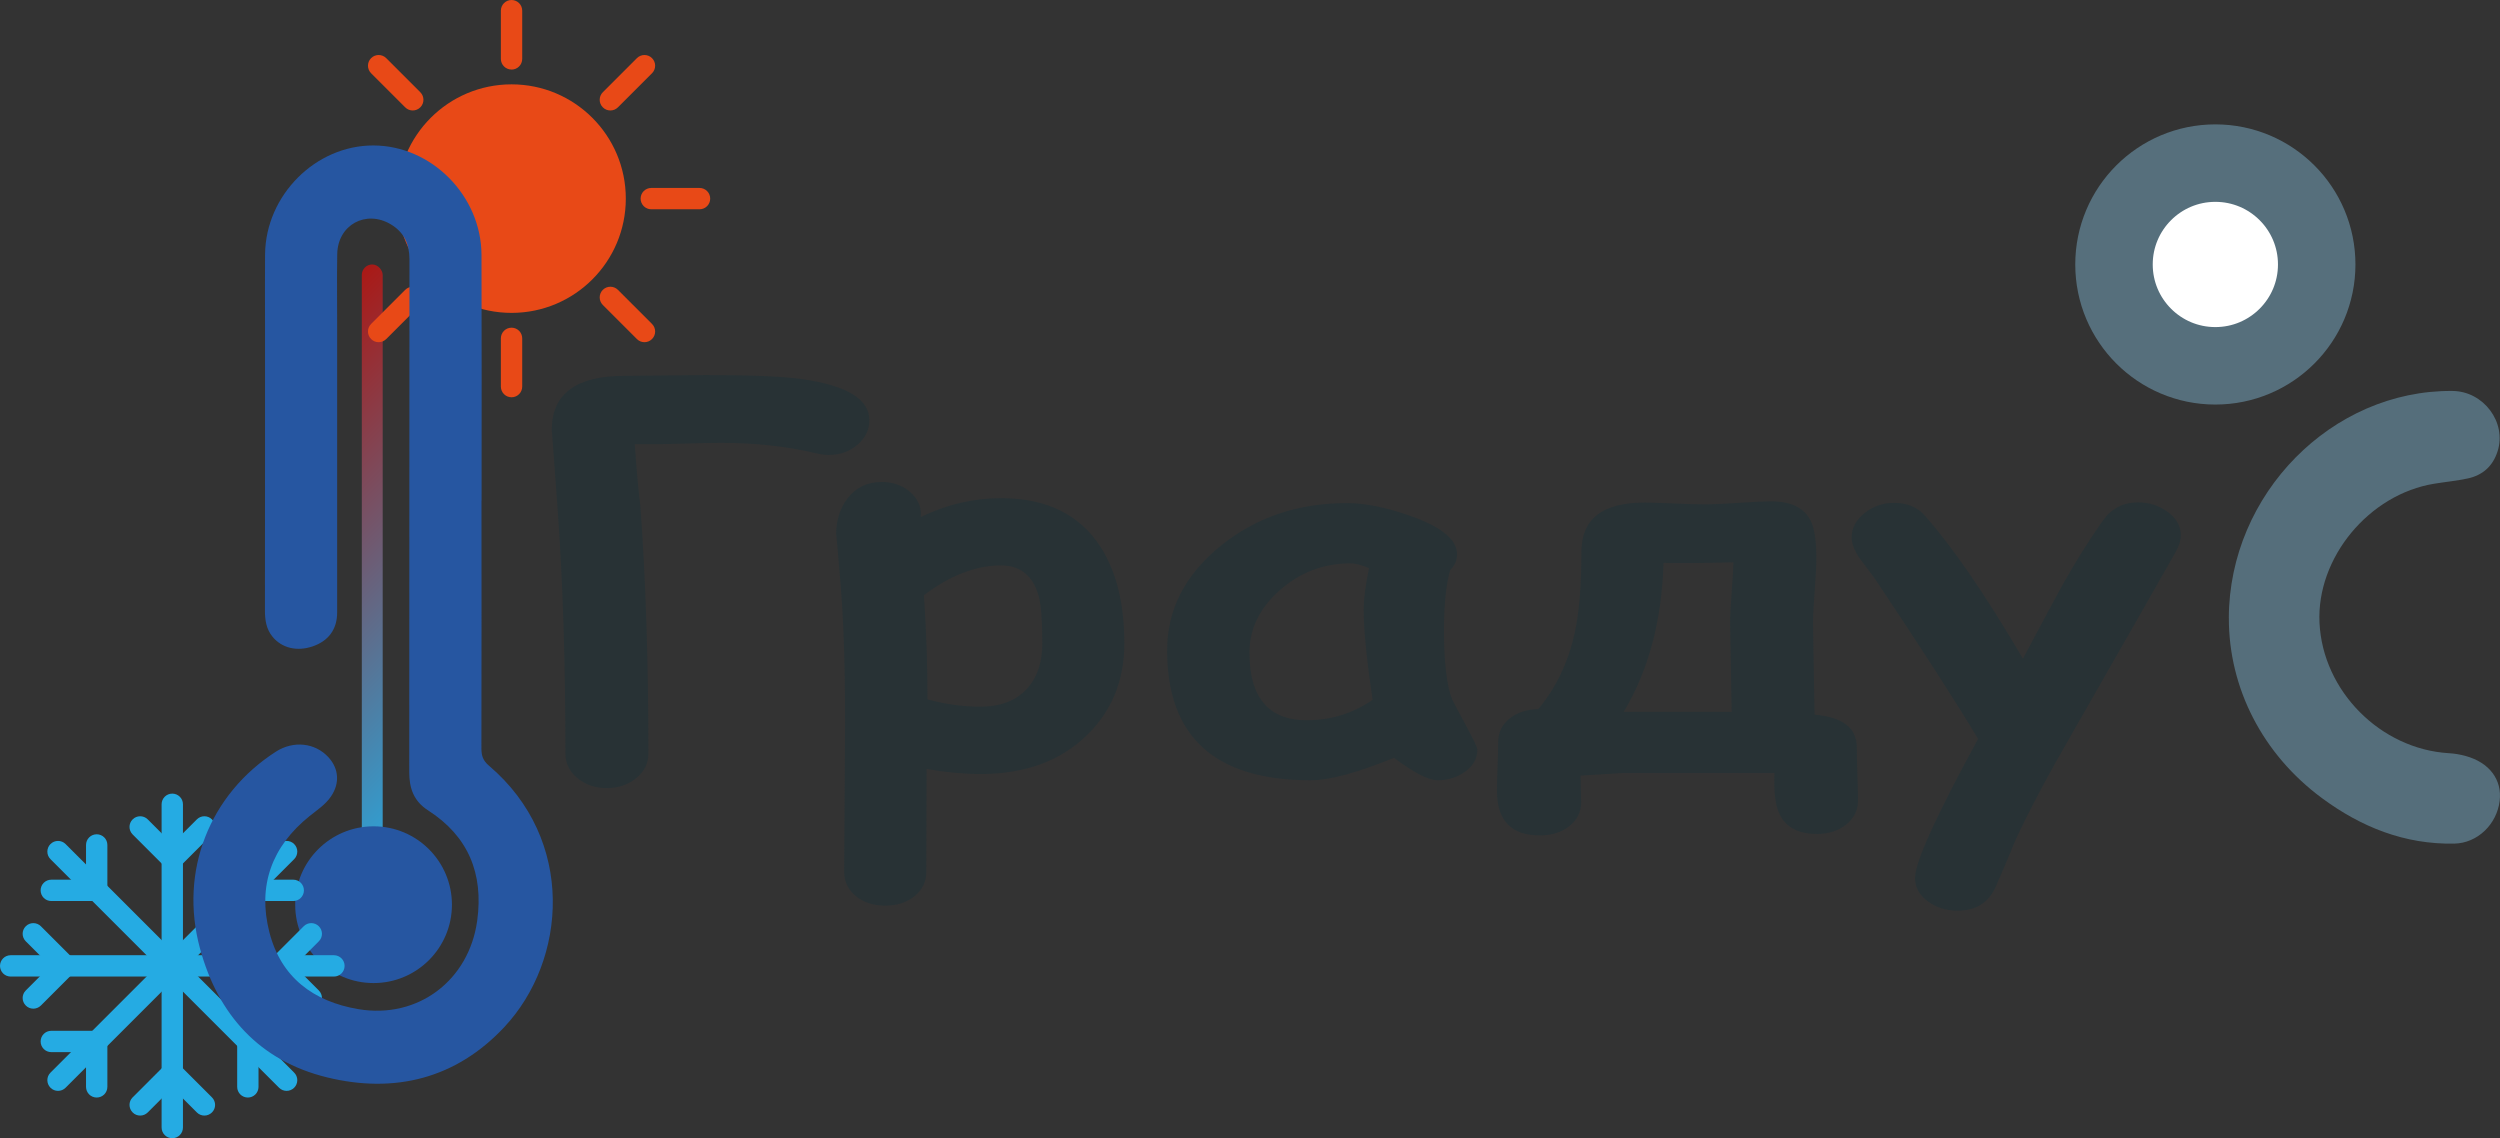 <svg xmlns="http://www.w3.org/2000/svg" xmlns:xlink="http://www.w3.org/1999/xlink" id="_&#x421;&#x43B;&#x43E;&#x439;_2" data-name="&#x421;&#x43B;&#x43E;&#x439; 2" viewBox="0 0 580.89 264.47"><rect x="0" y="0" width="580.89" height="264.47" fill="#333333" stroke="none"/><defs><style>      .cls-1 {        fill: #fff;        stroke: #566f7c;        stroke-miterlimit: 10;        stroke-width: 18px;      }      .cls-2 {        fill: #556e7b;      }      .cls-2, .cls-3, .cls-4, .cls-5, .cls-6, .cls-7 {        stroke-width: 0px;      }      .cls-3 {        fill: url(#_Безымянный_градиент_59);      }      .cls-4 {        fill: #283235;      }      .cls-5 {        fill: #25abe3;      }      .cls-6 {        fill: #2656a1;      }      .cls-7 {        fill: #e84917;      }    </style><linearGradient id="_&#x411;&#x435;&#x437;&#x44B;&#x43C;&#x44F;&#x43D;&#x43D;&#x44B;&#x439;_&#x433;&#x440;&#x430;&#x434;&#x438;&#x435;&#x43D;&#x442;_59" data-name="&#x411;&#x435;&#x437;&#x44B;&#x43C;&#x44F;&#x43D;&#x43D;&#x44B;&#x439; &#x433;&#x440;&#x430;&#x434;&#x438;&#x435;&#x43D;&#x442; 59" x1="123.97" y1="172.88" x2="49.02" y2="97.92" gradientUnits="userSpaceOnUse"><stop offset="0" stop-color="#25abe3"></stop><stop offset="1" stop-color="#aa1916"></stop></linearGradient></defs><g id="_&#x421;&#x43B;&#x43E;&#x439;_1-2" data-name="&#x421;&#x43B;&#x43E;&#x439; 1"><circle class="cls-1" cx="514.75" cy="61.45" r="23.55"></circle><rect class="cls-3" x="84.07" y="61.45" width="4.85" height="147.9" rx="2.43" ry="2.43"></rect><circle class="cls-6" cx="86.8" cy="210.21" r="18.21"></circle><g><g><path class="cls-5" d="M66.59,253.47c-.63,0-1.27-.24-1.75-.73l-53.11-53.11c-.97-.97-.97-2.54,0-3.51.97-.97,2.54-.97,3.51,0l53.11,53.11c.97.97.97,2.54,0,3.51-.48.48-1.12.73-1.75.73Z"></path><g><g><path class="cls-5" d="M68.14,244.47h-10.55c-1.37,0-2.48-1.11-2.48-2.48s1.11-2.48,2.48-2.48h10.55c1.37,0,2.48,1.11,2.48,2.48s-1.11,2.48-2.48,2.48Z"></path><path class="cls-5" d="M57.59,255.02c-1.37,0-2.48-1.11-2.48-2.48v-10.55c0-1.37,1.11-2.48,2.48-2.48s2.48,1.11,2.48,2.48v10.55c0,1.37-1.11,2.48-2.48,2.48Z"></path></g><g><path class="cls-5" d="M22.47,209.36c-1.37,0-2.48-1.11-2.48-2.48v-10.55c0-1.37,1.11-2.48,2.48-2.48s2.48,1.11,2.48,2.48v10.55c0,1.37-1.11,2.48-2.48,2.48Z"></path><path class="cls-5" d="M22.47,209.36h-10.55c-1.37,0-2.48-1.11-2.48-2.48s1.11-2.48,2.48-2.48h10.55c1.37,0,2.48,1.11,2.48,2.48s-1.11,2.48-2.48,2.48Z"></path></g></g></g><g><path class="cls-5" d="M77.59,226.91H2.48c-1.37,0-2.48-1.11-2.48-2.48s1.11-2.48,2.48-2.48h75.11c1.37,0,2.48,1.11,2.48,2.48s-1.11,2.48-2.48,2.48Z"></path><g><g><path class="cls-5" d="M64.86,226.91c-.63,0-1.27-.24-1.75-.73-.48-.48-.73-1.12-.73-1.75s.24-1.27.73-1.75l7.46-7.46c.97-.97,2.54-.97,3.51,0,.48.48.73,1.12.73,1.75s-.24,1.27-.73,1.75l-7.46,7.46c-.48.48-1.12.73-1.75.73Z"></path><path class="cls-5" d="M72.32,234.37c-.63,0-1.27-.24-1.75-.73l-7.46-7.46c-.48-.48-.73-1.12-.73-1.75s.24-1.27.73-1.75c.97-.97,2.54-.97,3.51,0l7.46,7.46c.48.48.73,1.12.73,1.75s-.24,1.27-.73,1.75-1.12.73-1.75.73Z"></path></g><g><path class="cls-5" d="M15.2,226.91c-.63,0-1.27-.24-1.75-.73l-7.46-7.46c-.48-.48-.73-1.12-.73-1.75s.24-1.27.73-1.75c.97-.97,2.54-.97,3.51,0l7.46,7.46c.48.48.73,1.12.73,1.75s-.24,1.27-.73,1.75c-.48.48-1.12.73-1.75.73Z"></path><path class="cls-5" d="M7.74,234.37c-.63,0-1.27-.24-1.75-.73-.48-.48-.73-1.12-.73-1.75s.24-1.27.73-1.75l7.46-7.46c.97-.97,2.54-.97,3.51,0,.48.48.73,1.12.73,1.75s-.24,1.27-.73,1.75l-7.46,7.46c-.48.48-1.12.73-1.75.73Z"></path></g></g></g><g><path class="cls-5" d="M13.48,253.47c-.63,0-1.27-.24-1.75-.73-.97-.97-.97-2.54,0-3.51l53.11-53.11c.97-.97,2.54-.97,3.51,0,.97.97.97,2.54,0,3.51l-53.11,53.11c-.48.48-1.12.73-1.75.73Z"></path><g><g><path class="cls-5" d="M57.59,209.36c-1.37,0-2.48-1.11-2.48-2.48v-10.55c0-1.37,1.11-2.48,2.48-2.48s2.48,1.11,2.48,2.48v10.55c0,1.37-1.11,2.48-2.48,2.48Z"></path><path class="cls-5" d="M68.14,209.36h-10.55c-1.37,0-2.48-1.11-2.48-2.48s1.11-2.48,2.48-2.48h10.55c1.37,0,2.48,1.11,2.48,2.48s-1.11,2.48-2.48,2.48Z"></path></g><g><path class="cls-5" d="M22.47,244.47h-10.55c-1.37,0-2.48-1.11-2.48-2.48s1.11-2.48,2.48-2.48h10.55c1.37,0,2.48,1.11,2.48,2.48s-1.11,2.48-2.48,2.48Z"></path><path class="cls-5" d="M22.47,255.02c-1.37,0-2.48-1.11-2.48-2.48v-10.55c0-1.37,1.11-2.48,2.48-2.48s2.48,1.11,2.48,2.48v10.55c0,1.37-1.11,2.48-2.48,2.48Z"></path></g></g></g><g><path class="cls-5" d="M40.03,264.47c-1.37,0-2.48-1.11-2.48-2.48v-75.11c0-1.37,1.11-2.48,2.48-2.48s2.48,1.11,2.48,2.48v75.11c0,1.37-1.11,2.48-2.48,2.48Z"></path><g><g><path class="cls-5" d="M40.03,202.08c-.63,0-1.27-.24-1.75-.73l-7.46-7.46c-.48-.48-.73-1.12-.73-1.75s.24-1.27.73-1.75c.97-.97,2.54-.97,3.51,0l7.46,7.46c.48.48.73,1.12.73,1.75s-.24,1.27-.73,1.75c-.48.48-1.12.73-1.75.73Z"></path><path class="cls-5" d="M40.03,202.08c-.63,0-1.27-.24-1.75-.73-.48-.48-.73-1.12-.73-1.75s.24-1.27.73-1.75l7.46-7.46c.97-.97,2.54-.97,3.51,0,.48.48.73,1.12.73,1.75s-.24,1.27-.73,1.75l-7.46,7.46c-.48.48-1.12.73-1.75.73Z"></path></g><g><path class="cls-5" d="M32.57,259.21c-.63,0-1.27-.24-1.75-.73-.48-.48-.73-1.12-.73-1.75s.24-1.27.73-1.75l7.46-7.46c.97-.97,2.54-.97,3.51,0,.48.48.73,1.12.73,1.75s-.24,1.27-.73,1.75l-7.46,7.46c-.48.48-1.12.73-1.75.73Z"></path><path class="cls-5" d="M47.49,259.21c-.63,0-1.27-.24-1.75-.73l-7.46-7.46c-.48-.48-.73-1.12-.73-1.75s.24-1.27.73-1.75c.97-.97,2.54-.97,3.51,0l7.46,7.46c.48.48.73,1.12.73,1.75s-.24,1.27-.73,1.75c-.48.48-1.12.73-1.75.73Z"></path></g></g></g></g><g><circle class="cls-7" cx="118.86" cy="46.15" r="26.55"></circle><path class="cls-7" d="M141.82,25.67c-.63,0-1.27-.24-1.75-.73-.97-.97-.97-2.54,0-3.51l7.92-7.92c.97-.97,2.54-.97,3.51,0,.97.97.97,2.54,0,3.51l-7.92,7.92c-.48.48-1.12.73-1.75.73Z"></path><path class="cls-7" d="M87.98,79.51c-.63,0-1.27-.24-1.75-.73-.97-.97-.97-2.54,0-3.51l7.92-7.92c.97-.97,2.54-.97,3.51,0,.97.97.97,2.54,0,3.51l-7.92,7.92c-.48.48-1.12.73-1.75.73Z"></path><path class="cls-7" d="M95.9,25.67c-.63,0-1.27-.24-1.75-.73l-7.92-7.92c-.97-.97-.97-2.54,0-3.51.97-.97,2.54-.97,3.51,0l7.92,7.92c.97.97.97,2.54,0,3.51-.48.48-1.12.73-1.75.73Z"></path><path class="cls-7" d="M149.74,79.51c-.63,0-1.27-.24-1.75-.73l-7.92-7.92c-.97-.97-.97-2.54,0-3.51.97-.97,2.54-.97,3.51,0l7.92,7.92c.97.97.97,2.54,0,3.51-.48.48-1.12.73-1.75.73Z"></path><path class="cls-7" d="M162.54,48.63h-11.21c-1.37,0-2.48-1.11-2.48-2.48s1.11-2.48,2.48-2.48h11.21c1.37,0,2.48,1.11,2.48,2.48s-1.11,2.48-2.48,2.48Z"></path><path class="cls-7" d="M86.39,48.63h-11.21c-1.37,0-2.48-1.11-2.48-2.48s1.11-2.48,2.48-2.48h11.21c1.37,0,2.48,1.11,2.48,2.48s-1.11,2.48-2.48,2.48Z"></path><path class="cls-7" d="M118.86,16.16c-1.37,0-2.48-1.11-2.48-2.48V2.48c0-1.37,1.11-2.48,2.48-2.48s2.48,1.11,2.48,2.48v11.21c0,1.37-1.11,2.48-2.48,2.48Z"></path><path class="cls-7" d="M118.86,92.31c-1.37,0-2.48-1.11-2.48-2.48v-11.21c0-1.37,1.11-2.48,2.48-2.48s2.48,1.11,2.48,2.48v11.21c0,1.37-1.11,2.48-2.48,2.48Z"></path></g><path class="cls-6" d="M111.88,116.28c0,19.21.02,38.41-.02,57.62,0,1.67.35,2.82,1.75,4.01,20.24,17.2,18.13,45.21,3.55,60.76-11.21,11.97-25.49,15.51-41.19,11.66-15.73-3.85-25.32-14.57-29.5-29.94-4.89-17.96,2.22-35.85,17.66-45.75,4.06-2.6,9.09-2.06,12.18,1.31,2.46,2.68,2.66,6.08.6,9.11-1.31,1.93-3.24,3.16-5,4.58-8.75,7.05-12.09,16.13-9.32,26.96,2.69,10.52,10.25,16.11,20.65,17.88,13.86,2.35,25.77-6.67,27.65-20.62,1.47-10.9-2.08-19.56-11.43-25.57-3.33-2.14-4.37-5.12-4.37-8.88.04-39.72,0-79.45.05-119.17,0-3.56-1.28-6.28-4.31-8.1-5.8-3.48-12.36.12-12.47,6.89-.09,5.41-.02,10.83-.02,16.24,0,22.35,0,44.7,0,67.05,0,3.9-2.01,6.61-5.69,7.87-3.63,1.24-7.13.41-9.3-2.21-1.48-1.79-1.79-3.88-1.79-6.13.03-22.35.02-44.7.02-67.05,0-5.24-.04-10.48.01-15.71.14-13.71,11.73-25.33,25.2-25.29,13.47.04,25.03,11.67,25.09,25.41.07,19.03.02,38.06.02,57.1Z"></path><path class="cls-2" d="M517.88,143.58c.08-28.77,23.92-52.98,51.95-52.74,7.25.06,12.65,7.28,10.5,14.03-1.1,3.43-3.45,5.55-6.92,6.3-2.56.55-5.18.8-7.77,1.22-15.21,2.45-27.41,17.23-26.69,32.32.76,15.86,14.17,29.35,30.06,30.3,1.3.08,2.61.29,3.87.64,5.54,1.52,8.53,5.51,7.93,10.46-.66,5.43-5.16,9.81-10.55,9.91-11.51.22-21.64-3.84-30.75-10.58-13.79-10.19-21.67-25.6-21.62-41.86Z"></path><path class="cls-4" d="M199.24,103.34c-1.84,1.58-4.08,2.37-6.7,2.37-.88,0-1.89-.14-3.04-.41-6.68-1.6-14.03-2.4-22.04-2.4-1.8,0-4.72.06-8.78.18-3.82.12-6.75.16-8.78.12h-2.42c.46,6.37.9,11.15,1.31,14.36,1.24,16.84,1.87,36.02,1.87,57.54,0,2.27-.94,4.17-2.83,5.71-1.89,1.54-4.17,2.31-6.84,2.31s-4.94-.77-6.81-2.31-2.8-3.45-2.8-5.71c0-21.13-.6-40-1.8-56.6-.92-12.77-1.38-18.96-1.38-18.57,0-8.4,5.64-12.6,16.93-12.6,2.12,0,5.29-.03,9.5-.09s7.36-.09,9.43-.09c10.46,0,17.9.31,22.32.94,10.41,1.49,15.62,4.67,15.62,9.55,0,2.23-.92,4.13-2.76,5.71Z"></path><path class="cls-4" d="M227.81,179.84c-3.96,0-8.13-.39-12.51-1.17l-.07,23.91c0,2.27-.9,4.14-2.7,5.62-1.8,1.48-4.08,2.23-6.84,2.23s-5.04-.74-6.84-2.23-2.7-3.36-2.7-5.62c0-1.84.04-9.12.14-21.86.09-9.45.09-17.17,0-23.14-.14-8.44-.46-15.7-.97-21.8-.69-8.4-1.04-12.25-1.04-11.54,0-3.24.85-6.01,2.56-8.32,1.98-2.62,4.65-3.93,8.02-3.93,2.58,0,4.74.74,6.5,2.23,1.75,1.49,2.63,3.26,2.63,5.33l-.07.59c3.09-1.48,6.18-2.59,9.29-3.31,3.11-.72,6.23-1.08,9.36-1.08,10.6,0,18.34,3.81,23.22,11.43,3.64,5.74,5.46,13.18,5.46,22.32,0,8.55-2.88,15.64-8.64,21.27-6.17,6.05-14.44,9.08-24.81,9.08ZM232.58,131.38c-2.9,0-5.85.58-8.85,1.73-3,1.15-6.01,2.88-9.05,5.19.55,8.05.83,16.11.83,24.2,4.1,1.13,8.2,1.7,12.3,1.7,4.74,0,8.38-1.42,10.92-4.28,2.3-2.58,3.46-6.05,3.46-10.43,0-5.27-.28-8.92-.83-10.96-1.34-4.76-4.26-7.15-8.78-7.15Z"></path><path class="cls-4" d="M334,181.29c-2.12,0-5.48-1.74-10.09-5.21-4.24,1.72-7.97,3.02-11.19,3.9-3.22.88-5.97,1.32-8.22,1.32-11.1,0-19.43-2.52-24.98-7.56-5.55-5.04-8.33-12.58-8.33-22.62,0-9.41,4.1-17.47,12.3-24.17,8.2-6.7,18.01-10.05,29.44-10.05,4.38,0,9.44,1.04,15.2,3.13,6.96,2.51,10.43,5.43,10.43,8.76,0,1.39-.53,2.61-1.59,3.66-.46,1.55-.82,3.49-1.07,5.83-.25,2.34-.38,5.08-.38,8.21,0,7.39.62,12.71,1.87,15.95.14.35,1.2,2.36,3.18,6.03,1.8,3.33,2.7,5.22,2.7,5.69,0,2.05-.93,3.75-2.8,5.11-1.87,1.35-4.02,2.03-6.46,2.03ZM316.86,141.74c0-1.25.1-2.68.31-4.31.21-1.62.52-3.43.93-5.42-.92-.39-1.74-.67-2.45-.85-.72-.18-1.32-.26-1.83-.26-6.27,0-11.75,2.08-16.45,6.24-4.7,4.16-7.05,8.98-7.05,14.44s1.11,9.17,3.32,11.81c2.21,2.64,5.53,3.96,9.95,3.96,2.86,0,5.56-.4,8.12-1.2,2.56-.8,4.96-1.98,7.22-3.54-1.38-9.3-2.07-16.25-2.07-20.86Z"></path><path class="cls-4" d="M422.13,193.76c-4.38,0-7.28-1.58-8.71-4.75-.92-1.99-1.29-5.12-1.11-9.38h-35.59c-.37,0-3.52.2-9.47.59,0,.62.02,1.63.07,3.02.04,1.39.07,2.45.07,3.19,0,2.23-.91,4.06-2.73,5.51-1.82,1.45-4.11,2.17-6.88,2.17-6.63,0-9.95-3.46-9.95-10.37,0-1.41.05-3.3.14-5.68.09-2.38.14-4.26.14-5.62,0-2.26.92-4.12,2.76-5.57,1.7-1.33,3.89-2.03,6.56-2.11,4.1-4.92,6.91-10.76,8.43-17.52,1.06-4.8,1.59-11.11,1.59-18.93s4.93-11.54,14.79-11.54c1.15,0,3.31.07,6.46.21,3.15.14,5.65.21,7.5.21s4.35-.12,7.81-.35,5.94-.35,7.46-.35c4.61,0,7.67,1.46,9.19,4.39.92,1.76,1.38,4.69,1.38,8.79,0,1.68-.13,4.18-.38,7.5-.25,3.32-.38,5.82-.38,7.5,0,1.49.11,8.61.35,21.39,6.54.55,9.81,3.09,9.81,7.62,0,1.52.04,3.59.14,6.21.09,2.62.14,4.67.14,6.15,0,2.23-.91,4.07-2.73,5.54-1.82,1.46-4.11,2.2-6.88,2.2ZM377.28,165.4h25.08c-.23-12.85-.35-19.76-.35-20.74,0-1.56.11-3.89.35-6.97.28-3.83.41-6.17.41-7.03-8.15.2-13.57.23-16.24.12-.41,13.52-3.5,25.06-9.26,34.63Z"></path><path class="cls-4" d="M505.58,128.16c-5.02,8.87-12.97,22.79-23.84,41.78-5.9,10.2-10.39,18.65-13.48,25.37-.97,2.42-2.49,6.02-4.56,10.78-1.66,3.67-4.61,5.51-8.85,5.51-2.63,0-4.93-.72-6.91-2.17-1.98-1.45-2.97-3.26-2.97-5.45,0-3.63,4.88-14.39,14.65-32.29-5.07-8.48-13.11-20.96-24.12-37.44-1.11-1.48-2.24-2.99-3.39-4.51-1.24-1.8-1.87-3.44-1.87-4.92,0-2.11.99-3.96,2.97-5.57,1.98-1.6,4.26-2.4,6.84-2.4,3.04,0,5.41.96,7.12,2.87,6.54,7.38,14.17,18.5,22.87,33.34,4.93-9.26,7.92-14.84,8.98-16.76,3.27-5.82,6.47-10.94,9.61-15.35,1.98-2.81,4.7-4.22,8.15-4.22,2.58,0,4.88.74,6.91,2.23,2.03,1.49,3.04,3.3,3.04,5.45,0,1.13-.39,2.38-1.17,3.75Z"></path></g></svg>